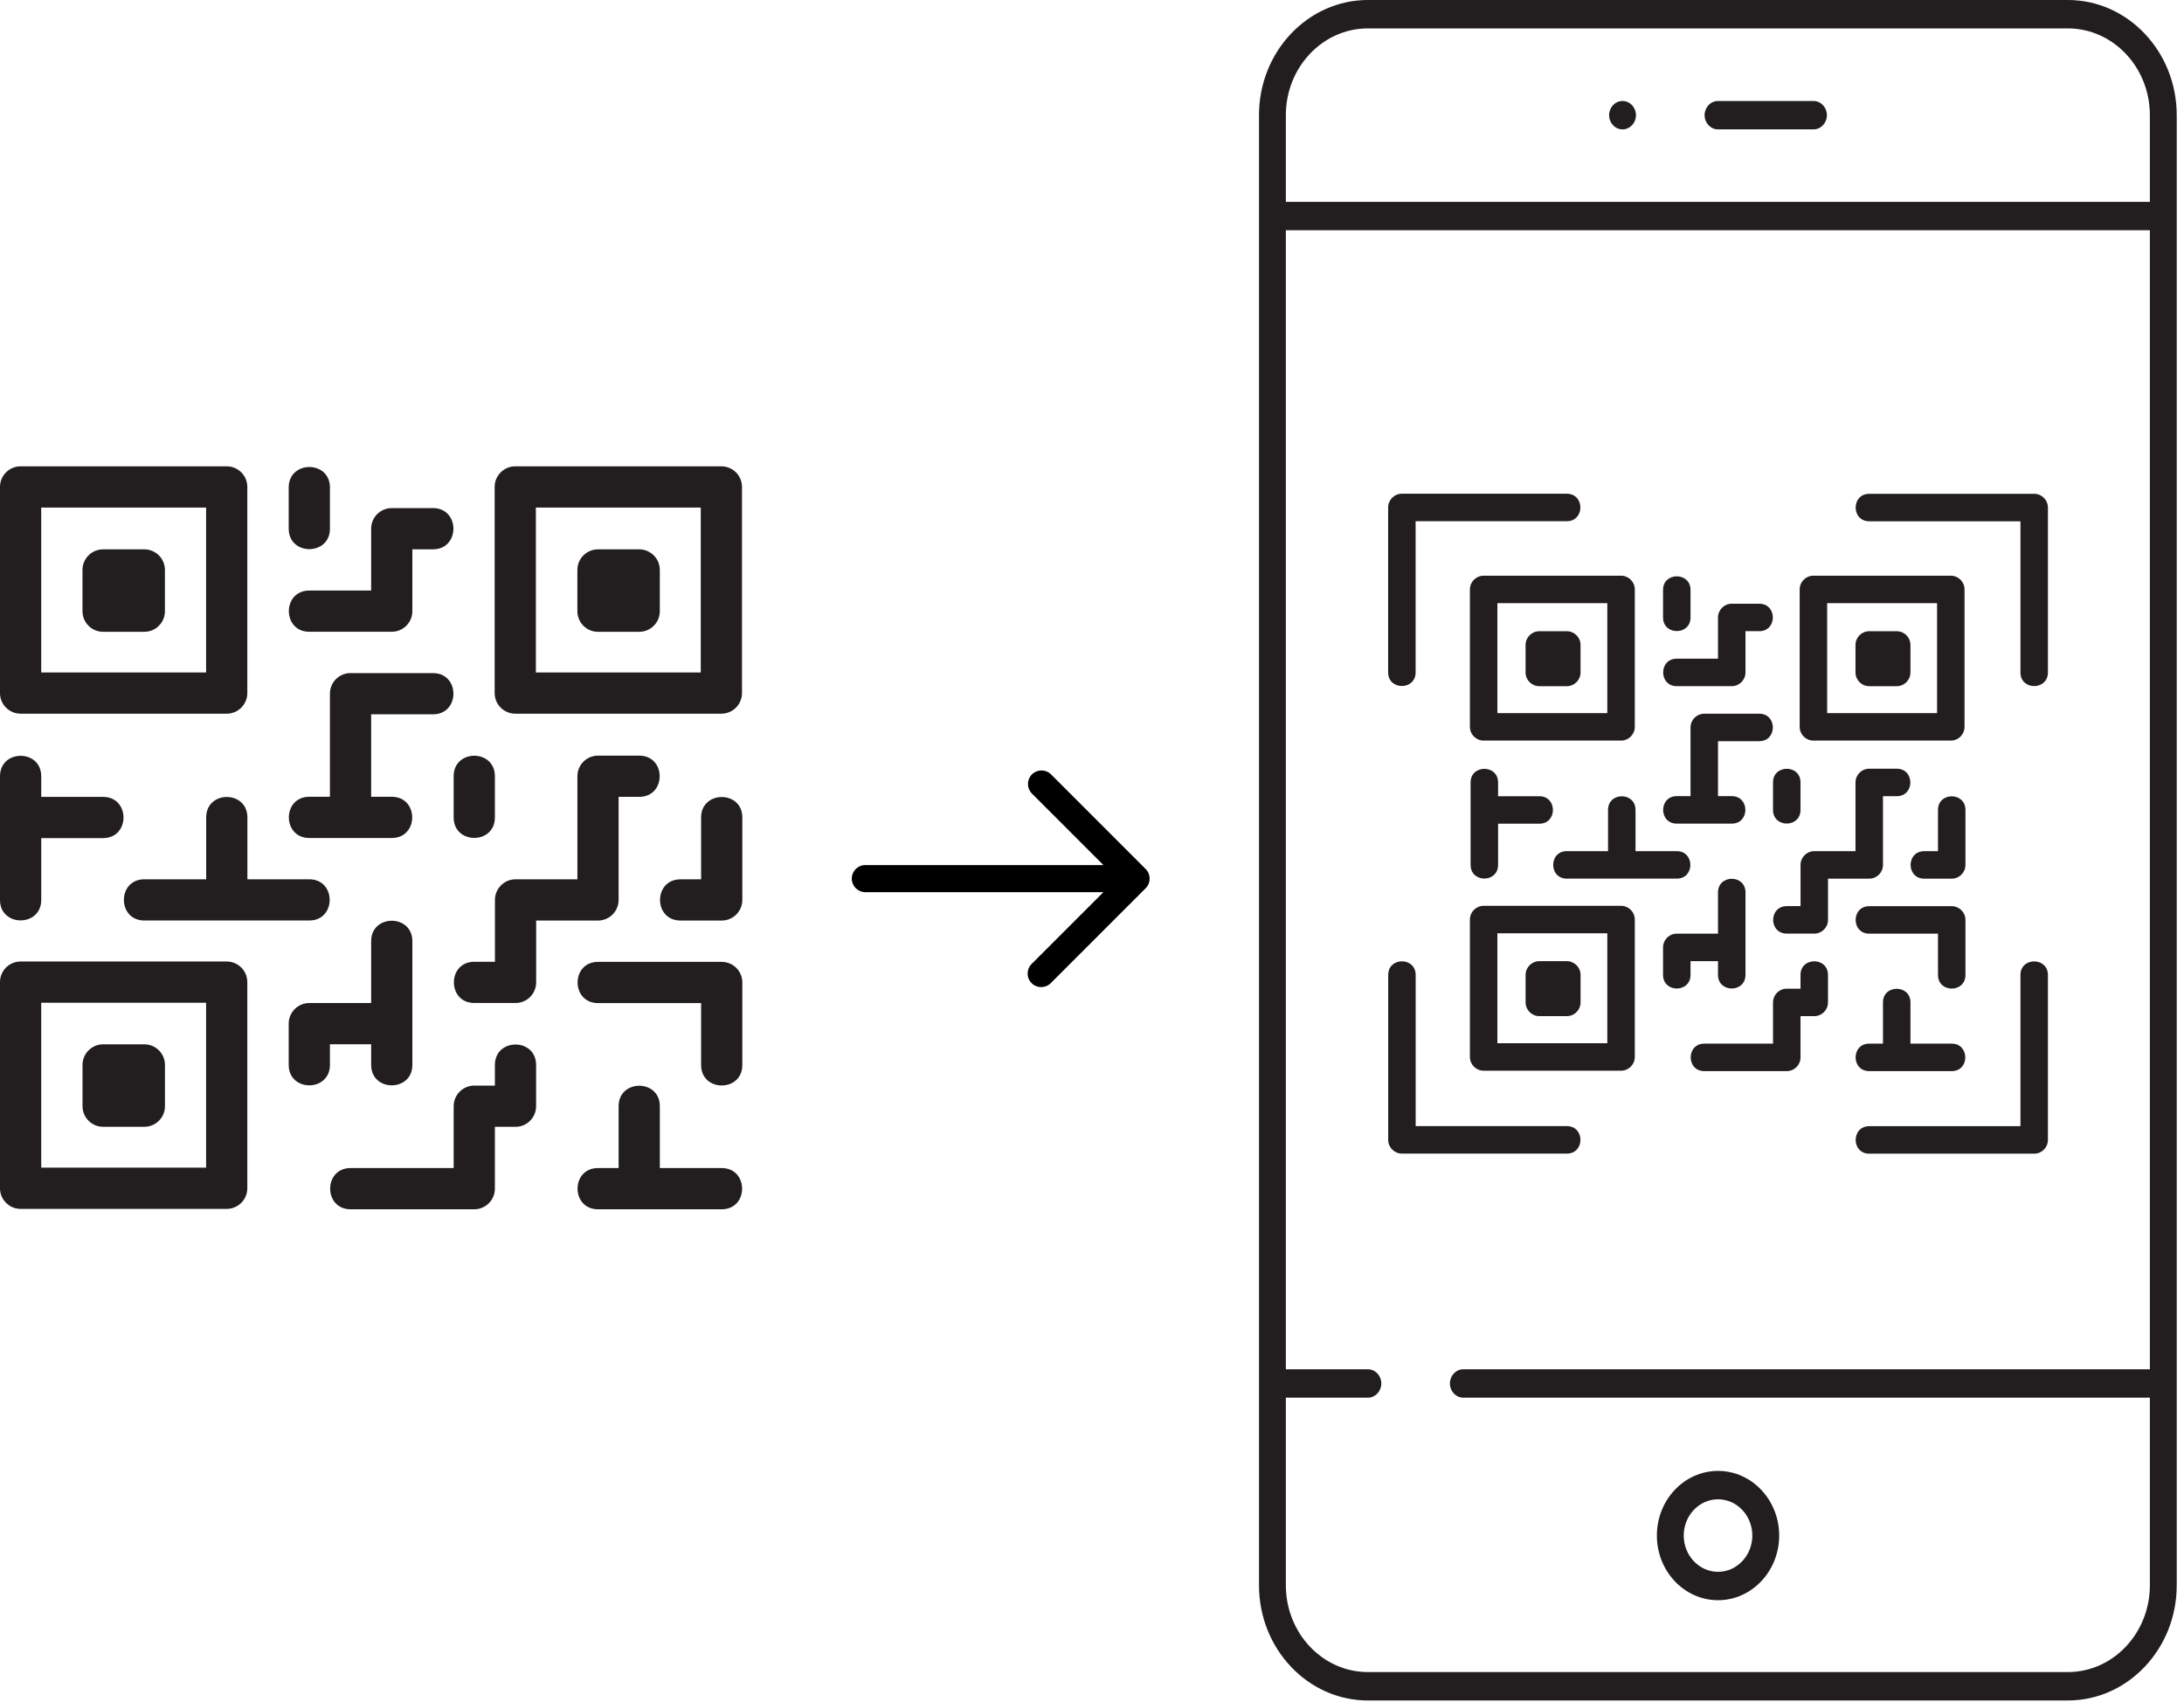<?xml version="1.0" encoding="UTF-8" standalone="no"?>
<!DOCTYPE svg PUBLIC "-//W3C//DTD SVG 1.1//EN" "http://www.w3.org/Graphics/SVG/1.1/DTD/svg11.dtd">
<svg width="100%" height="100%" viewBox="0 0 154 120" version="1.1" xmlns="http://www.w3.org/2000/svg" xmlns:xlink="http://www.w3.org/1999/xlink" xml:space="preserve" xmlns:serif="http://www.serif.com/" style="fill-rule:evenodd;clip-rule:evenodd;stroke-linejoin:round;stroke-miterlimit:2;">
    <g transform="matrix(1,0,0,1,-28.212,-30.008)">
        <g transform="matrix(0.499,0,0,0.499,34.028,70.192)">
            <path d="M0,5.825C0,7.433 1.305,8.738 2.913,8.738L8.738,8.738C10.345,8.738 11.65,7.433 11.65,5.825L11.65,-0C11.65,-1.608 10.345,-2.913 8.738,-2.913L2.913,-2.913C1.305,-2.913 0,-1.608 0,-0L0,5.825Z" style="fill:rgb(34,30,32);fill-rule:nonzero;"/>
        </g>
        <g transform="matrix(0.499,0,0,0.499,27.75,-17.644)">
            <path d="M6.749,167.206L30.049,167.206L30.049,190.506L6.749,190.506L6.749,167.206ZM3.836,161.381C2.229,161.381 0.924,162.685 0.924,164.293L0.924,193.418C0.924,195.026 2.229,196.331 3.836,196.331L32.962,196.331C34.569,196.331 35.874,195.026 35.874,193.418L35.874,164.293C35.874,162.685 34.569,161.381 32.962,161.381L3.836,161.381Z" style="fill:rgb(34,30,32);fill-rule:nonzero;"/>
        </g>
        <g transform="matrix(0.499,0,0,0.499,39.844,107.997)">
            <path d="M0,-5.825C0,-7.433 -1.305,-8.738 -2.913,-8.738L-8.738,-8.738C-10.345,-8.738 -11.65,-7.433 -11.65,-5.825L-11.65,0C-11.65,1.608 -10.345,2.913 -8.738,2.913L-2.913,2.913C-1.305,2.913 0,1.608 0,0L0,-5.825Z" style="fill:rgb(34,30,32);fill-rule:nonzero;"/>
        </g>
        <g transform="matrix(0.499,0,0,0.499,27.75,52.149)">
            <path d="M30.049,120.606L6.749,120.606L6.749,97.306L30.049,97.306L30.049,120.606ZM35.874,94.393C35.874,92.785 34.569,91.48 32.962,91.48L3.836,91.48C2.229,91.48 0.924,92.785 0.924,94.393L0.924,123.518C0.924,125.126 2.229,126.431 3.836,126.431L32.962,126.431C34.569,126.431 35.874,125.126 35.874,123.518L35.874,94.393Z" style="fill:rgb(34,30,32);fill-rule:nonzero;"/>
        </g>
        <g transform="matrix(0.499,0,0,0.499,68.924,70.192)">
            <path d="M0,5.825C0,7.433 1.305,8.738 2.913,8.738L8.738,8.738C10.345,8.738 11.65,7.433 11.65,5.825L11.65,-0C11.65,-1.608 10.345,-2.913 8.738,-2.913L2.913,-2.913C1.305,-2.913 0,-1.608 0,-0L0,5.825Z" style="fill:rgb(34,30,32);fill-rule:nonzero;"/>
        </g>
        <g transform="matrix(0.499,0,0,0.499,27.75,-17.644)">
            <path d="M76.65,167.206L99.95,167.206L99.95,190.506L76.65,190.506L76.65,167.206ZM70.825,193.418C70.825,195.026 72.129,196.331 73.737,196.331L102.862,196.331C104.47,196.331 105.775,195.026 105.775,193.418L105.775,164.293C105.775,162.685 104.47,161.381 102.862,161.381L73.737,161.381C72.129,161.381 70.825,162.685 70.825,164.293L70.825,193.418Z" style="fill:rgb(34,30,32);fill-rule:nonzero;"/>
        </g>
        <g transform="matrix(0.499,0,0,0.499,38.39,85.716)">
            <path d="M0,18.419L23.3,18.419C27.156,18.419 27.151,12.594 23.3,12.594L14.563,12.594L14.563,3.856C14.563,0 8.738,0.006 8.738,3.856L8.738,12.594L0,12.594C-3.856,12.594 -3.85,18.419 0,18.419" style="fill:rgb(34,30,32);fill-rule:nonzero;"/>
        </g>
        <g transform="matrix(0,-0.499,-0.499,0,51.476,64.376)">
            <path d="M-5.825,0L0,0C3.856,0 3.85,5.825 0,5.825L-5.825,5.825C-9.681,5.825 -9.675,0 -5.825,0" style="fill:rgb(34,30,32);fill-rule:nonzero;"/>
        </g>
        <g transform="matrix(0.499,0,0,0.499,50.022,65.83)">
            <path d="M0,17.475L11.65,17.475C13.258,17.475 14.563,16.17 14.563,14.562L14.563,5.825L17.475,5.825C21.331,5.825 21.326,0 17.475,0L11.65,0C10.042,0 8.738,1.305 8.738,2.912L8.738,11.65L0,11.65C-3.856,11.65 -3.85,17.475 0,17.475" style="fill:rgb(34,30,32);fill-rule:nonzero;"/>
        </g>
        <g transform="matrix(0.499,0,0,0.499,50.022,77.463)">
            <path d="M0,23.3L11.65,23.3C15.506,23.3 15.501,17.475 11.65,17.475L8.738,17.475L8.738,5.825L17.475,5.825C21.331,5.825 21.326,0 17.475,0L5.825,0C4.217,0 2.913,1.305 2.913,2.912L2.913,17.475L0,17.475C-3.856,17.475 -3.85,23.3 0,23.3" style="fill:rgb(34,30,32);fill-rule:nonzero;"/>
        </g>
        <g transform="matrix(0.353,0.353,0.353,-0.353,59.598,86.187)">
            <path d="M2.913,-1.206C5.639,-3.933 9.754,0.19 7.031,2.912L2.913,7.031C0.186,9.758 -3.929,5.635 -1.206,2.912L2.913,-1.206Z" style="fill:rgb(34,30,32);fill-rule:nonzero;"/>
        </g>
        <g transform="matrix(0.499,0,0,0.499,51.476,97.819)">
            <path d="M0,11.65L5.825,11.65L5.825,14.563C5.825,18.419 11.65,18.413 11.65,14.563L11.65,-2.913C11.65,-6.769 5.825,-6.763 5.825,-2.913L5.825,5.825L-2.913,5.825C-4.52,5.825 -5.825,7.13 -5.825,8.737L-5.825,14.563C-5.825,18.419 0,18.413 0,14.563L0,11.65Z" style="fill:rgb(34,30,32);fill-rule:nonzero;"/>
        </g>
        <g transform="matrix(0.499,0,0,0.499,63.108,113.342)">
            <path d="M0,-16.532L0,-13.619L-2.913,-13.619C-4.52,-13.619 -5.825,-12.315 -5.825,-10.707L-5.825,-1.969L-20.388,-1.969C-24.244,-1.969 -24.238,3.856 -20.388,3.856L-2.913,3.856C-1.305,3.856 0,2.551 0,0.943L0,-7.794L2.913,-7.794C4.52,-7.794 5.825,-9.099 5.825,-10.707L5.825,-16.532C5.825,-20.388 0,-20.382 0,-16.532" style="fill:rgb(34,30,32);fill-rule:nonzero;"/>
        </g>
        <g transform="matrix(0.499,0,0,0.499,71.832,113.342)">
            <path d="M0,-10.707L0,-1.969L-2.913,-1.969C-6.769,-1.969 -6.763,3.856 -2.913,3.856L14.563,3.856C18.419,3.856 18.413,-1.969 14.563,-1.969L5.825,-1.969L5.825,-10.707C5.825,-14.563 0,-14.557 0,-10.707" style="fill:rgb(34,30,32);fill-rule:nonzero;"/>
        </g>
        <g transform="matrix(0.499,0,0,0.499,80.556,105.566)">
            <path d="M0,-12.605C0,-14.213 -1.305,-15.518 -2.913,-15.518L-20.388,-15.518C-24.244,-15.518 -24.238,-9.692 -20.388,-9.692L-5.825,-9.692L-5.825,-0.943C-5.825,2.913 0,2.907 0,-0.943L0,-12.605Z" style="fill:rgb(34,30,32);fill-rule:nonzero;"/>
        </g>
        <g transform="matrix(0.499,0,0,0.499,80.556,92.986)">
            <path d="M0,-10.707C0,-14.563 -5.825,-14.557 -5.825,-10.707L-5.825,-1.969L-8.738,-1.969C-12.594,-1.969 -12.588,3.856 -8.738,3.856L-2.913,3.856C-1.305,3.856 0,2.551 0,0.943L0,-10.707Z" style="fill:rgb(34,30,32);fill-rule:nonzero;"/>
        </g>
        <g transform="matrix(0.499,0,0,0.499,71.832,90.549)">
            <path d="M0,5.825L0,-8.738L2.913,-8.738C6.769,-8.738 6.763,-14.563 2.913,-14.563L-2.913,-14.563C-4.52,-14.563 -5.825,-13.258 -5.825,-11.65L-5.825,2.912L-14.563,2.912C-16.17,2.912 -17.475,4.217 -17.475,5.825L-17.475,14.563L-20.388,14.563C-24.244,14.563 -24.238,20.388 -20.388,20.388L-14.563,20.388C-12.955,20.388 -11.65,19.083 -11.65,17.475L-11.65,8.738L-2.913,8.738C-1.305,8.738 0,7.433 0,5.825" style="fill:rgb(34,30,32);fill-rule:nonzero;"/>
        </g>
        <g transform="matrix(0.499,0,0,0.499,28.212,93.457)">
            <path d="M0,-17.475L0,-0C0,3.856 5.825,3.851 5.825,-0L5.825,-8.737L14.563,-8.737C18.419,-8.737 18.413,-14.562 14.563,-14.562L5.825,-14.562L5.825,-17.475C5.825,-21.331 0,-21.325 0,-17.475Z" style="fill:rgb(34,30,32);fill-rule:nonzero;"/>
        </g>
        <g transform="matrix(0.499,0,0,0.499,128.031,66.101)">
            <path d="M0,22.669L0,1.312L21.357,1.312C23.927,1.312 23.924,-2.571 21.357,-2.571L-1.942,-2.571C-3.013,-2.571 -3.883,-1.701 -3.883,-0.629L-3.883,22.669C-3.883,25.24 0,25.236 0,22.669" style="fill:rgb(34,30,32);fill-rule:nonzero;"/>
        </g>
        <g transform="matrix(0.499,0,0,0.499,138.693,99.401)">
            <path d="M0,20.044L-21.357,20.044L-21.357,-1.313C-21.357,-3.883 -25.24,-3.88 -25.24,-1.313L-25.24,21.986C-25.24,23.057 -24.37,23.927 -23.298,23.927L0,23.927C2.571,23.927 2.567,20.044 0,20.044" style="fill:rgb(34,30,32);fill-rule:nonzero;"/>
        </g>
        <g transform="matrix(0.499,0,0,0.499,172.617,77.732)">
            <path d="M0,-23.927C0,-24.999 -0.87,-25.869 -1.942,-25.869L-25.24,-25.869C-27.81,-25.869 -27.807,-21.985 -25.24,-21.985L-3.883,-21.985L-3.883,-0.629C-3.883,1.942 0,1.938 0,-0.629L0,-23.927Z" style="fill:rgb(34,30,32);fill-rule:nonzero;"/>
        </g>
        <g transform="matrix(0.499,0,0,0.499,170.679,110.063)">
            <path d="M0,-22.669L0,-1.312L-21.357,-1.312C-23.927,-1.312 -23.924,2.571 -21.357,2.571L1.942,2.571C3.013,2.571 3.883,1.701 3.883,0.629L3.883,-22.669C3.883,-25.24 0,-25.236 0,-22.669" style="fill:rgb(34,30,32);fill-rule:nonzero;"/>
        </g>
        <g transform="matrix(0.499,0,0,0.499,135.785,75.48)">
            <path d="M0,3.883C0,4.955 0.87,5.825 1.942,5.825L5.825,5.825C6.896,5.825 7.766,4.955 7.766,3.883L7.766,-0C7.766,-1.072 6.896,-1.942 5.825,-1.942L1.942,-1.942C0.87,-1.942 0,-1.072 0,-0L0,3.883Z" style="fill:rgb(34,30,32);fill-rule:nonzero;"/>
        </g>
        <g transform="matrix(0.499,0,0,0.499,27.75,-8.04)">
            <path d="M212.52,161.471L228.052,161.471L228.052,177.003L212.52,177.003L212.52,161.471ZM210.578,157.588C209.507,157.588 208.637,158.458 208.637,159.53L208.637,178.945C208.637,180.017 209.507,180.886 210.578,180.886L229.994,180.886C231.065,180.886 231.935,180.017 231.935,178.945L231.935,159.53C231.935,158.458 231.065,157.588 229.994,157.588L210.578,157.588Z" style="fill:rgb(34,30,32);fill-rule:nonzero;"/>
        </g>
        <g transform="matrix(0.499,0,0,0.499,139.662,100.68)">
            <path d="M0,-3.883C0,-4.955 -0.87,-5.825 -1.942,-5.825L-5.825,-5.825C-6.896,-5.825 -7.766,-4.955 -7.766,-3.883L-7.766,0C-7.766,1.072 -6.896,1.942 -5.825,1.942L-1.942,1.942C-0.87,1.942 0,1.072 0,0L0,-3.883Z" style="fill:rgb(34,30,32);fill-rule:nonzero;"/>
        </g>
        <g transform="matrix(0.499,0,0,0.499,27.75,38.486)">
            <path d="M228.052,130.406L212.52,130.406L212.52,114.874L228.052,114.874L228.052,130.406ZM231.935,112.932C231.935,111.861 231.065,110.991 229.994,110.991L210.578,110.991C209.507,110.991 208.637,111.861 208.637,112.932L208.637,132.348C208.637,133.419 209.507,134.289 210.578,134.289L229.994,134.289C231.065,134.289 231.935,133.419 231.935,132.348L231.935,112.932Z" style="fill:rgb(34,30,32);fill-rule:nonzero;"/>
        </g>
        <g transform="matrix(0.499,0,0,0.499,159.048,75.48)">
            <path d="M0,3.883C0,4.955 0.87,5.825 1.942,5.825L5.825,5.825C6.896,5.825 7.766,4.955 7.766,3.883L7.766,-0C7.766,-1.072 6.896,-1.942 5.825,-1.942L1.942,-1.942C0.87,-1.942 0,-1.072 0,-0L0,3.883Z" style="fill:rgb(34,30,32);fill-rule:nonzero;"/>
        </g>
        <g transform="matrix(0.499,0,0,0.499,27.75,-8.04)">
            <path d="M259.117,161.471L274.649,161.471L274.649,177.003L259.117,177.003L259.117,161.471ZM255.234,178.945C255.234,180.017 256.103,180.886 257.175,180.886L276.59,180.886C277.662,180.886 278.532,180.017 278.532,178.945L278.532,159.53C278.532,158.458 277.662,157.588 276.59,157.588L257.175,157.588C256.103,157.588 255.234,158.458 255.234,159.53L255.234,178.945Z" style="fill:rgb(34,30,32);fill-rule:nonzero;"/>
        </g>
        <g transform="matrix(0.499,0,0,0.499,138.693,85.828)">
            <path d="M0,12.278L15.532,12.278C18.103,12.278 18.099,8.395 15.532,8.395L9.708,8.395L9.708,2.57C9.708,0 5.825,0.004 5.825,2.57L5.825,8.395L0,8.395C-2.571,8.395 -2.567,12.278 0,12.278" style="fill:rgb(34,30,32);fill-rule:nonzero;"/>
        </g>
        <g transform="matrix(0,-0.499,-0.499,0,147.416,71.602)">
            <path d="M-3.883,-0L0,-0C2.571,-0 2.567,3.883 0,3.883L-3.883,3.883C-6.454,3.883 -6.45,-0 -3.883,-0" style="fill:rgb(34,30,32);fill-rule:nonzero;"/>
        </g>
        <g transform="matrix(0.499,0,0,0.499,146.447,72.572)">
            <path d="M0,11.649L7.766,11.649C8.838,11.649 9.708,10.779 9.708,9.707L9.708,3.883L11.649,3.883C14.22,3.883 14.216,0 11.649,0L7.766,0C6.694,0 5.825,0.87 5.825,1.941L5.825,7.766L0,7.766C-2.571,7.766 -2.567,11.649 0,11.649" style="fill:rgb(34,30,32);fill-rule:nonzero;"/>
        </g>
        <g transform="matrix(0.499,0,0,0.499,146.447,80.326)">
            <path d="M0,15.532L7.766,15.532C10.337,15.532 10.333,11.649 7.766,11.649L5.825,11.649L5.825,3.883L11.649,3.883C14.22,3.883 14.216,0 11.649,0L3.883,0C2.811,0 1.942,0.87 1.942,1.941L1.942,11.649L0,11.649C-2.571,11.649 -2.567,15.532 0,15.532" style="fill:rgb(34,30,32);fill-rule:nonzero;"/>
        </g>
        <g transform="matrix(0.353,0.353,0.353,-0.353,152.831,86.141)">
            <path d="M1.941,-0.804C3.759,-2.622 6.502,0.126 4.687,1.942L1.941,4.687C0.124,6.505 -2.619,3.757 -0.804,1.942L1.941,-0.804Z" style="fill:rgb(34,30,32);fill-rule:nonzero;"/>
        </g>
        <g transform="matrix(0.499,0,0,0.499,147.416,93.896)">
            <path d="M0,7.766L3.883,7.766L3.883,9.708C3.883,12.278 7.766,12.274 7.766,9.708L7.766,-1.942C7.766,-4.512 3.883,-4.508 3.883,-1.942L3.883,3.883L-1.942,3.883C-3.013,3.883 -3.883,4.753 -3.883,5.824L-3.883,9.708C-3.883,12.278 0,12.274 0,9.708L0,7.766Z" style="fill:rgb(34,30,32);fill-rule:nonzero;"/>
        </g>
        <g transform="matrix(0.499,0,0,0.499,155.171,104.243)">
            <path d="M0,-11.02L0,-9.078L-1.942,-9.078C-3.013,-9.078 -3.883,-8.209 -3.883,-7.137L-3.883,-1.312L-13.591,-1.312C-16.161,-1.312 -16.157,2.571 -13.591,2.571L-1.942,2.571C-0.87,2.571 0,1.701 0,0.629L0,-5.195L1.942,-5.195C3.013,-5.195 3.883,-6.065 3.883,-7.137L3.883,-11.02C3.883,-13.591 0,-13.587 0,-11.02" style="fill:rgb(34,30,32);fill-rule:nonzero;"/>
        </g>
        <g transform="matrix(0.499,0,0,0.499,160.986,104.243)">
            <path d="M0,-7.137L0,-1.312L-1.942,-1.312C-4.512,-1.312 -4.508,2.571 -1.942,2.571L9.708,2.571C12.278,2.571 12.274,-1.312 9.708,-1.312L3.883,-1.312L3.883,-7.137C3.883,-9.708 0,-9.704 0,-7.137" style="fill:rgb(34,30,32);fill-rule:nonzero;"/>
        </g>
        <g transform="matrix(0.499,0,0,0.499,166.802,99.059)">
            <path d="M0,-8.402C0,-9.474 -0.87,-10.344 -1.942,-10.344L-13.591,-10.344C-16.161,-10.344 -16.157,-6.46 -13.591,-6.46L-3.883,-6.46L-3.883,-0.628C-3.883,1.942 0,1.939 0,-0.628L0,-8.402Z" style="fill:rgb(34,30,32);fill-rule:nonzero;"/>
        </g>
        <g transform="matrix(0.499,0,0,0.499,166.802,90.674)">
            <path d="M0,-7.137C0,-9.708 -3.883,-9.704 -3.883,-7.137L-3.883,-1.312L-5.825,-1.312C-8.395,-1.312 -8.391,2.571 -5.825,2.571L-1.942,2.571C-0.87,2.571 0,1.701 0,0.629L0,-7.137Z" style="fill:rgb(34,30,32);fill-rule:nonzero;"/>
        </g>
        <g transform="matrix(0.499,0,0,0.499,160.986,89.049)">
            <path d="M0,3.883L0,-5.825L1.942,-5.825C4.512,-5.825 4.508,-9.708 1.942,-9.708L-1.942,-9.708C-3.013,-9.708 -3.883,-8.838 -3.883,-7.766L-3.883,1.941L-9.708,1.941C-10.779,1.941 -11.649,2.811 -11.649,3.883L-11.649,9.708L-13.591,9.708C-16.161,9.708 -16.157,13.591 -13.591,13.591L-9.708,13.591C-8.636,13.591 -7.766,12.721 -7.766,11.649L-7.766,5.825L-1.942,5.825C-0.87,5.825 0,4.955 0,3.883" style="fill:rgb(34,30,32);fill-rule:nonzero;"/>
        </g>
        <g transform="matrix(0.499,0,0,0.499,131.908,90.988)">
            <path d="M0,-11.649L0,-0C0,2.571 3.883,2.567 3.883,-0L3.883,-5.824L9.708,-5.824C12.278,-5.824 12.274,-9.707 9.708,-9.707L3.883,-9.707L3.883,-11.649C3.883,-14.22 0,-14.216 0,-11.649Z" style="fill:rgb(34,30,32);fill-rule:nonzero;"/>
        </g>
        <g transform="matrix(0.499,0,0,0.499,124.665,30.008)">
            <path d="M0,240.258C-8.483,240.258 -15.385,232.959 -15.385,223.99L-15.385,16.268C-15.385,7.296 -8.483,0 0,0L98.912,0C107.398,0 114.297,7.296 114.297,16.268L114.297,223.99C114.297,232.959 107.398,240.258 98.912,240.258L0,240.258ZM-11.59,223.99C-11.59,230.747 -6.39,236.245 0,236.245L98.912,236.245C105.302,236.245 110.502,230.747 110.502,223.99L110.502,197.475L13.488,197.475C12.443,197.475 11.59,196.575 11.59,195.471C11.59,194.364 12.443,193.465 13.488,193.465L110.502,193.465L110.502,32.533L-11.59,32.533L-11.59,193.465L0,193.465C1.048,193.465 1.898,194.364 1.898,195.471C1.898,196.575 1.048,197.475 0,197.475L-11.59,197.475L-11.59,223.99ZM0,4.014C-6.39,4.014 -11.59,9.508 -11.59,16.268L-11.59,28.523L110.502,28.523L110.502,16.268C110.502,9.508 105.302,4.014 98.912,4.014L0,4.014Z" style="fill:rgb(34,30,32);fill-rule:nonzero;"/>
        </g>
        <g transform="matrix(0.499,0,0,0.499,149.355,37.128)">
            <path d="M0,4.013C-1.048,4.013 -1.898,3.114 -1.898,2.006C-1.898,0.899 -1.048,0 0,0L13.488,0C14.532,0 15.385,0.899 15.385,2.006C15.385,3.114 14.532,4.013 13.488,4.013L0,4.013Z" style="fill:rgb(34,30,32);fill-rule:nonzero;"/>
        </g>
        <g transform="matrix(0.499,0,0,0.499,149.355,133.711)">
            <path d="M0,18.271C-4.767,18.271 -8.641,14.172 -8.641,9.134C-8.641,4.096 -4.767,0 0,0C4.764,0 8.641,4.096 8.641,9.134C8.641,14.172 4.764,18.271 0,18.271M0,4.013C-2.671,4.013 -4.846,6.311 -4.846,9.134C-4.846,11.96 -2.671,14.261 0,14.261C2.671,14.261 4.846,11.96 4.846,9.134C4.846,6.311 2.671,4.013 0,4.013" style="fill:rgb(34,30,32);fill-rule:nonzero;"/>
        </g>
        <g transform="matrix(0.499,0,0,0.499,142.622,37.128)">
            <path d="M0,4.013C-1.048,4.013 -1.898,3.114 -1.898,2.006C-1.898,0.899 -1.048,0 0,0C1.045,0 1.897,0.899 1.897,2.006C1.897,3.114 1.045,4.013 0,4.013" style="fill:rgb(34,30,32);fill-rule:nonzero;"/>
        </g>
        <g transform="matrix(0.499,0,0,0.499,108.998,92.652)">
            <path d="M0,-2.753L-13.393,-16.146C-14.153,-16.88 -15.365,-16.859 -16.099,-16.099C-16.815,-15.358 -16.815,-14.182 -16.099,-13.441L-5.971,-3.314L-39.619,-3.314C-40.676,-3.314 -41.532,-2.457 -41.532,-1.4C-41.532,-0.344 -40.676,0.513 -39.619,0.513L-5.971,0.513L-16.099,10.64C-16.859,11.374 -16.88,12.586 -16.146,13.346C-15.412,14.106 -14.2,14.127 -13.44,13.393C-13.424,13.377 -13.409,13.362 -13.393,13.346L0,-0.048C0.747,-0.795 0.747,-2.006 0,-2.753" style="fill-rule:nonzero;"/>
        </g>
    </g>
</svg>
